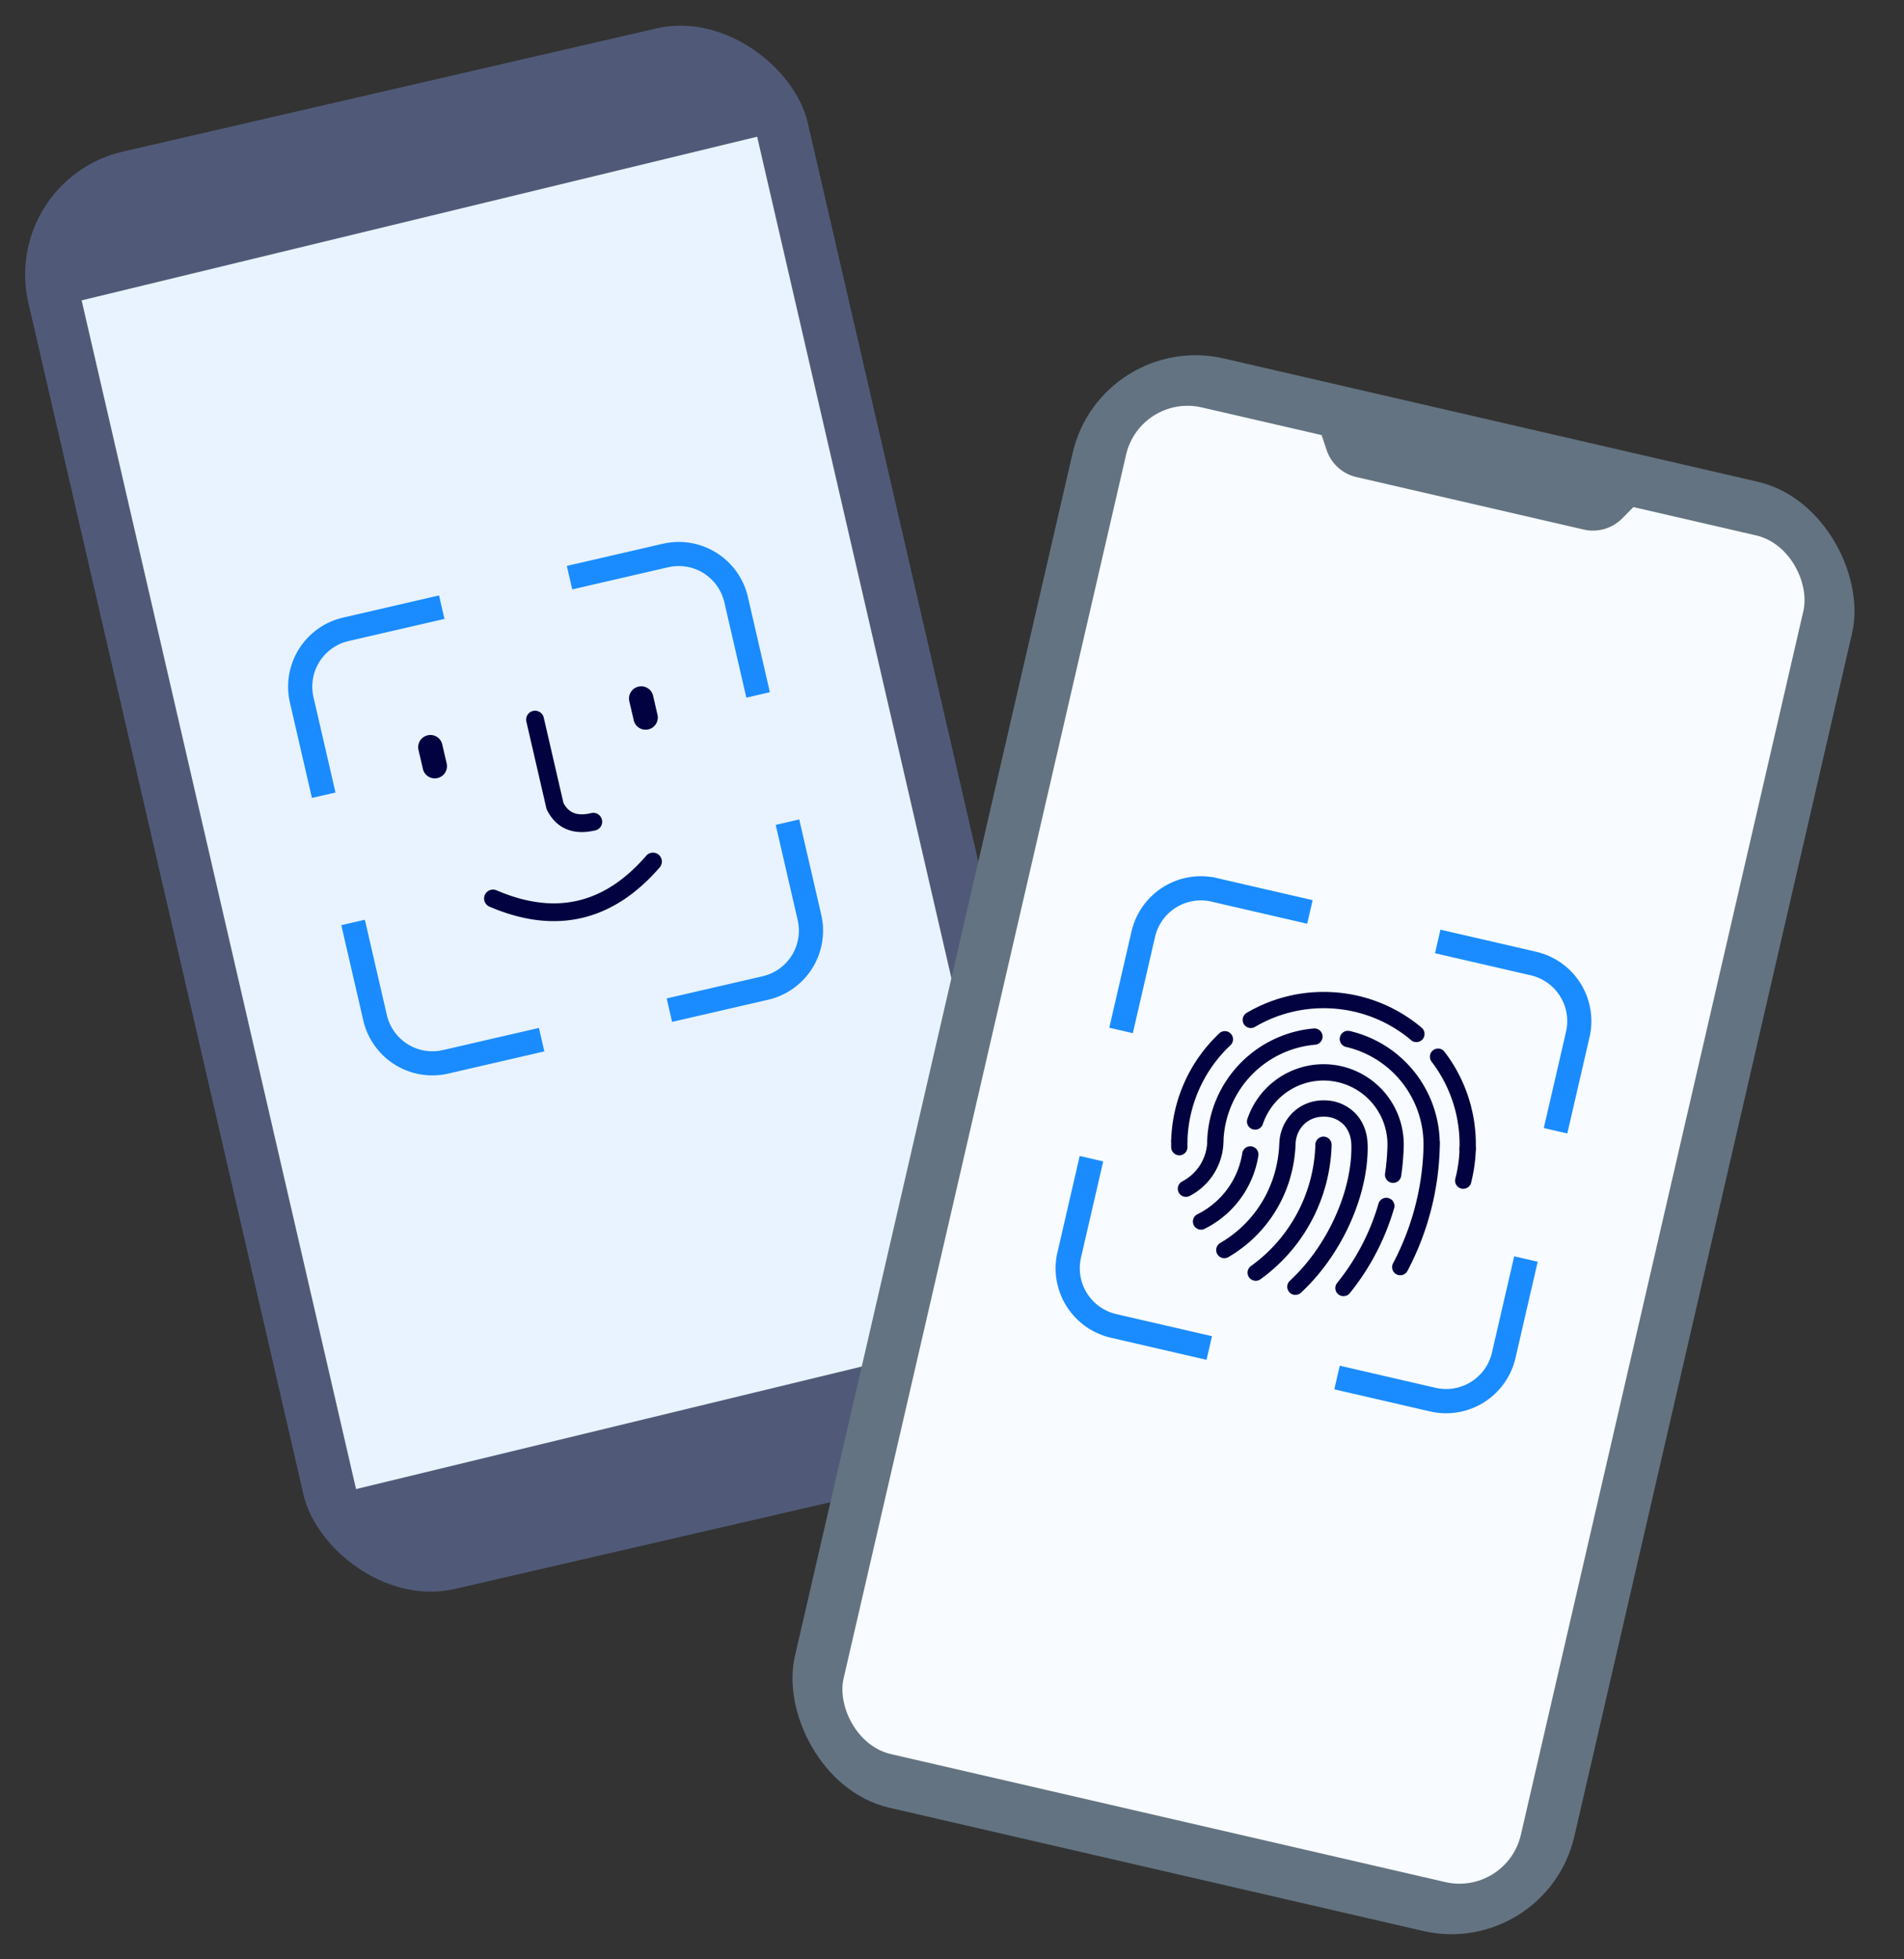 <svg width="69" height="71" fill="none" xmlns="http://www.w3.org/2000/svg"><rect width="100%" height="100%" fill="#333333" stroke="none"/><rect x="0" y="6.521" width="28.988" height="53.456" rx="4.572" transform="rotate(-13 0 6.52)" fill="#505A78"/><rect x="2.278" y="7.937" width="25.187" height="49.671" rx="2.286" transform="rotate(-13 2.278 7.937)" fill="#E8F3FF"/><path fill-rule="evenodd" clip-rule="evenodd" d="m24.061 19.9-11.576 2.673a2.37 2.37 0 0 0-1.783 2.84l2.66 11.522a2.37 2.37 0 0 0 2.847 1.77l11.576-2.672a2.37 2.37 0 0 0 1.783-2.839l-2.66-11.523a2.37 2.37 0 0 0-2.847-1.77Zm-12.654 3.974a1.897 1.897 0 0 1 1.184-.84l11.576-2.672a1.897 1.897 0 0 1 2.278 1.416l2.66 11.523a1.896 1.896 0 0 1-1.426 2.271l-11.576 2.673a1.897 1.897 0 0 1-2.278-1.416l-2.66-11.523a1.897 1.897 0 0 1 .242-1.432Z" fill="#1A8CFF"/><path d="m12.485 22.573-.045-.195a.2.2 0 0 0-.15.24l.195-.045Zm0 0 .045.195a.2.2 0 0 0 .15-.24l-.195.046Zm-1.783 2.84-.195.045.195-.045Zm2.66 11.522.195-.045-.195.045Zm2.847 1.77.045.196-.045-.195Zm11.576-2.672-.044-.195.044.195Zm1.783-2.839.195-.044-.195.044Zm-2.66-11.523-.195.045.195-.045ZM12.59 23.034l.045.195-.045-.195Zm-1.184.84-.169-.106.17.106Zm12.76-3.512.045.194-.045-.195Zm1.432.236.106-.17-.105.17Zm.846 1.18.195-.045-.195.045Zm2.66 11.523.195-.044-.195.044Zm-1.426 2.271-.044-.195.044.195Zm-11.576 2.673-.045-.195.045.195Zm-2.278-1.416-.195.045.195-.045Zm-2.66-11.523-.195.044.195-.044Zm1.365-2.538 11.576-2.673-.09-.39-11.576 2.673.09.39Zm.15-.24-.39.09.39-.09Zm-1.783 2.84a2.17 2.17 0 0 1 1.633-2.6l-.09-.39a2.57 2.57 0 0 0-1.933 3.08l.39-.09Zm2.66 11.522-2.66-11.522-.39.09 2.66 11.522.39-.09Zm2.607 1.621a2.17 2.17 0 0 1-2.607-1.62l-.39.09a2.57 2.57 0 0 0 3.087 1.92l-.09-.39Zm11.576-2.673-11.576 2.673.09.39 11.576-2.673-.09-.39Zm1.633-2.599a2.17 2.17 0 0 1-1.633 2.6l.09.39a2.57 2.57 0 0 0 1.933-3.08l-.39.09Zm-2.66-11.523 2.66 11.523.39-.09-2.66-11.523-.39.09Zm-2.607-1.62a2.17 2.17 0 0 1 2.607 1.62l.39-.09a2.57 2.57 0 0 0-3.087-1.92l.09.39Zm-11.56 2.743a2.096 2.096 0 0 0-1.308.929l.339.213c.24-.381.62-.652 1.059-.752l-.09-.39Zm11.576-2.672-11.576 2.672.09.39 11.576-2.673-.09-.39Zm1.583.261a2.096 2.096 0 0 0-1.583-.261l.09.39a1.696 1.696 0 0 1 1.282.21l.211-.339Zm.935 1.305a2.096 2.096 0 0 0-.935-1.305l-.211.34c.382.238.654.617.756 1.055l.39-.09Zm2.66 11.523-2.66-11.523-.39.09 2.66 11.523.39-.09Zm-1.576 2.511a2.096 2.096 0 0 0 1.576-2.51l-.39.089a1.696 1.696 0 0 1-1.276 2.031l.09.39ZM16.148 38.44l11.576-2.673-.09-.39-11.576 2.673.09.39Zm-1.583-.261a2.097 2.097 0 0 0 1.583.26l-.09-.389a1.697 1.697 0 0 1-1.282-.211l-.21.34Zm-.935-1.305c.127.542.463 1.011.935 1.305l.211-.34a1.697 1.697 0 0 1-.756-1.056l-.39.091Zm-2.66-11.523 2.66 11.523.39-.09-2.66-11.523-.39.09Zm.268-1.583a2.097 2.097 0 0 0-.268 1.582l.39-.089c-.1-.439-.022-.9.217-1.28l-.339-.213Z" fill="#1A8CFF"/><path d="m21.918 26.464 6.02-1.39L29 29.685l-6.019 1.39 1.384 5.992-4.63 1.069-1.384-5.993-6.02 1.39-1.064-4.61 6.02-1.389-1.384-5.992 4.63-1.07 1.384 5.993Z" fill="#E8F3FF"/><path fill-rule="evenodd" clip-rule="evenodd" d="M19.337 25.845c.128-.03.255.05.285.178l.716 3.104c.216.41.56.547 1.094.423a.237.237 0 1 1 .106.461c-.751.174-1.32-.063-1.637-.696l-.012-.025-.73-3.16a.238.238 0 0 1 .178-.285Zm4.506 5.529c-1.679 1.94-3.722 2.413-6.071 1.401a.235.235 0 0 1-.123-.31.239.239 0 0 1 .312-.125c2.158.93 3.979.51 5.522-1.274a.239.239 0 0 1 .335-.026.236.236 0 0 1 .025.334Z" fill="#020241"/><path d="m20.338 29.127-.083.02.002.01.006.01.075-.04Zm1.094.423.019.084.005-.002-.024-.082Zm.238.062.061-.06-.061.06Zm.055.24.081.026-.081-.027Zm-.187.16-.014-.086-.005.002.02.083Zm-1.637-.697-.077.038.077-.038Zm-.012-.025-.084.02.002.01.005.008.076-.038Zm-2.117 3.485.034-.078-.034.078Zm6.07-1.401.066.056-.065-.056Zm-6.196 1.271-.08.032.08-.032Zm.003-.18-.079-.035.079.034Zm.312-.125.034-.078-.034.078Zm5.522-1.274-.065-.056.065.056Zm.335-.026.056-.065-.056.065Zm.082.162-.086.006.086-.006Zm-4.195-5.198a.323.323 0 0 0-.387-.242l.038.167a.152.152 0 0 1 .182.114l.167-.039Zm.717 3.104-.717-3.104-.167.038.717 3.104.167-.038Zm.99.359c-.257.059-.457.053-.615-.008-.156-.06-.282-.18-.383-.372l-.151.08c.115.219.268.373.471.452.202.078.44.079.717.015l-.039-.167Zm.32.085a.323.323 0 0 0-.325-.084l.05.164a.151.151 0 0 1 .151.04l.123-.12Zm.074.326a.323.323 0 0 0-.075-.326l-.123.12a.15.15 0 0 1 .036.152l.162.054Zm-.254.218a.323.323 0 0 0 .254-.218l-.162-.053a.151.151 0 0 1-.12.102l.028.169Zm-1.728-.742c.167.331.402.565.7.69.296.126.645.14 1.033.05l-.038-.166c-.363.083-.674.066-.929-.042-.254-.107-.462-.308-.613-.609l-.153.077Zm-.012-.026.012.025.154-.076-.013-.025-.153.076Zm-.737-3.179.73 3.16.167-.038-.73-3.16-.167.038Zm.243-.387a.323.323 0 0 0-.243.387l.167-.038a.152.152 0 0 1 .114-.182l-.038-.167Zm-1.58 7.092c1.187.511 2.304.65 3.34.411 1.036-.239 1.981-.854 2.83-1.835l-.13-.112c-.83.96-1.746 1.551-2.739 1.78-.992.23-2.072.099-3.233-.401l-.068.157Zm-.172-.177c.031.08.094.143.172.177l.068-.157a.15.15 0 0 1-.08-.083l-.16.063Zm.004-.247a.322.322 0 0 0-.004.247l.16-.063a.15.15 0 0 1 .001-.116l-.157-.068Zm.425-.168a.324.324 0 0 0-.425.168l.157.069a.153.153 0 0 1 .2-.08l.068-.157Zm5.423-1.252c-.763.882-1.589 1.42-2.485 1.627-.895.207-1.871.084-2.938-.375l-.068.157c1.092.47 2.105.602 3.045.385.94-.217 1.795-.78 2.576-1.682l-.13-.112Zm.456-.035a.324.324 0 0 0-.456.034l.13.113a.153.153 0 0 1 .214-.016l.111-.13Zm.111.22a.322.322 0 0 0-.111-.22l-.112.13a.15.15 0 0 1 .052.103l.171-.012Zm-.077.235a.322.322 0 0 0 .077-.235l-.17.013a.15.15 0 0 1-.037.11l.13.112Z" fill="#020241"/><path fill-rule="evenodd" clip-rule="evenodd" d="M15.944 26.995a.356.356 0 1 0-.694.161l.159.688a.356.356 0 1 0 .694-.16l-.159-.689Zm7.64-1.764a.356.356 0 1 0-.694.161l.159.688a.357.357 0 0 0 .695-.16l-.16-.689Z" fill="#020241"/><path d="m15.944 26.995.084-.02-.084.02Zm-.694.161.084-.02-.084.02Zm.159.688-.084.019.084-.02Zm.694-.16-.083.019.083-.02Zm7.482-2.453-.084.02.084-.02Zm-.695.161-.084.02.084-.02Zm.159.688.083-.02-.083.02Zm.695-.16.083-.02-.084.02Zm-8.208.892a.27.27 0 0 1 .325.203l.167-.04a.442.442 0 0 0-.53-.33l.038.167Zm-.202.325a.27.27 0 0 1 .202-.325l-.038-.167a.442.442 0 0 0-.332.53l.168-.038Zm.158.687-.158-.687-.168.038.16.688.166-.039Zm.325.203a.27.27 0 0 1-.325-.203l-.167.039a.442.442 0 0 0 .53.331l-.038-.167Zm.203-.324a.27.27 0 0 1-.203.324l.038.167a.442.442 0 0 0 .332-.53l-.167.039Zm-.16-.688.16.688.167-.039-.16-.688-.166.039Zm7.317-1.967a.27.27 0 0 1 .324.203l.167-.039a.442.442 0 0 0-.53-.331l.038.167Zm-.204.325a.27.27 0 0 1 .204-.325l-.039-.167a.442.442 0 0 0-.332.53l.167-.038Zm.16.688-.16-.688-.167.038.16.688.166-.038Zm.324.203a.27.27 0 0 1-.325-.203l-.167.038a.442.442 0 0 0 .53.332l-.038-.168Zm.203-.325a.27.27 0 0 1-.203.325l.038.167a.442.442 0 0 0 .332-.53l-.167.038Zm-.159-.688.159.688.167-.039-.159-.688-.167.039Z" fill="#020241"/><path d="m2.607 7.379 23.308-5.107s2.364 2.484 1.861 2.6L2.606 10.97c-.502.116-.328-2.178-.328-2.178l.329-1.413ZM37.23 51.656l-23.308 5.107s-2.364-2.484-1.862-2.6l25.17-6.098c.503-.116.329 2.178.329 2.178l-.33 1.413Z" fill="#505A78"/><rect x="39.9" y="11.962" width="28.992" height="53.897" rx="4.572" transform="rotate(13 39.9 11.962)" fill="#637381"/><rect x="41.323" y="14.249" width="25.19" height="50.082" rx="2.286" transform="rotate(13 41.323 14.249)" fill="#F8FBFF"/><path fill-rule="evenodd" clip-rule="evenodd" d="M55.63 34.685 44.05 32.01v.001a2.38 2.38 0 0 0-2.851 1.79l-2.683 11.617a2.381 2.381 0 0 0 1.779 2.859l11.578 2.673a2.38 2.38 0 0 0 2.852-1.79l2.682-11.618a2.38 2.38 0 0 0-1.779-2.858ZM42.507 32.72a1.905 1.905 0 0 1 1.437-.244l11.578 2.673a1.904 1.904 0 0 1 1.423 2.288l-2.682 11.617a1.905 1.905 0 0 1-2.282 1.432l-11.578-2.673a1.905 1.905 0 0 1-1.423-2.287l2.683-11.618c.112-.493.416-.92.844-1.188Z" fill="#1A8CFF"/><path d="m44.051 32.011.045-.194-.194-.045-.046.195.195.044Zm0 .001-.045.195.195.045.045-.195-.195-.045Zm-3.755 16.266.045-.195-.045.195Zm11.578 2.673-.045.195.045-.195Zm2.852-1.79.195.045-.195-.045Zm2.682-11.618-.195-.045.195.045Zm-13.464-5.067.045-.194-.045.194Zm11.578 2.673.045-.194-.045.194Zm1.185.849-.17.106.17-.106Zm.238 1.439-.195-.046.195.046Zm-2.682 11.617-.195-.045.195.045Zm-2.282 1.432-.045.195.045-.195Zm-11.578-2.673-.045.195.045-.195Zm-1.423-2.287.195.045-.195-.045Zm2.683-11.618.195.045-.195-.045Zm2.343-1.702 11.578 2.673.09-.39-11.578-2.672-.09.39Zm.24-.149-.39-.09.39.09Zm-2.852 1.79a2.18 2.18 0 0 1 2.612-1.64l.09-.39a2.58 2.58 0 0 0-3.091 1.94l.39.09Zm-2.682 11.617 2.682-11.618-.39-.09-2.681 11.618.39.09Zm1.629 2.62a2.181 2.181 0 0 1-1.629-2.62l-.39-.09a2.581 2.581 0 0 0 1.929 3.099l.09-.39Zm11.578 2.672L40.34 48.083l-.09.39 11.578 2.673.09-.39Zm2.612-1.64a2.18 2.18 0 0 1-2.612 1.64l-.09.39a2.581 2.581 0 0 0 3.092-1.94l-.39-.09Zm2.682-11.618-2.682 11.618.39.09 2.682-11.618-.39-.09Zm-1.629-2.618a2.18 2.18 0 0 1 1.63 2.618l.389.09a2.58 2.58 0 0 0-1.928-3.098l-.09.39Zm-11.594-2.6a2.104 2.104 0 0 0-1.588.27l.212.338c.383-.24.846-.319 1.286-.218l.09-.39Zm11.578 2.673L43.99 32.281l-.09.39 11.578 2.672.09-.39Zm1.31.938a2.104 2.104 0 0 0-1.31-.938l-.09.39c.44.103.822.376 1.06.76l.34-.212Zm.263 1.59a2.105 2.105 0 0 0-.263-1.59l-.34.212c.24.384.316.847.213 1.287l.39.09Zm-2.682 11.617 2.682-11.617-.39-.09-2.682 11.617.39.09Zm-.933 1.313c.473-.297.809-.769.933-1.313l-.39-.09c-.1.441-.373.824-.756 1.064l.213.34Zm-1.588.27a2.105 2.105 0 0 0 1.588-.27l-.213-.339a1.7 1.7 0 0 1-1.286.218l-.09.39Zm-11.579-2.674 11.578 2.673.09-.39-11.578-2.673-.09.39Zm-1.31-.938c.295.474.766.811 1.31.938l.09-.39a1.704 1.704 0 0 1-1.06-.76l-.34.212Zm-.262-1.59a2.104 2.104 0 0 0 .262 1.59l.34-.211a1.705 1.705 0 0 1-.213-1.288l-.39-.09Zm2.682-11.617L38.785 45.48l.39.09 2.683-11.618-.39-.09Zm.933-1.313a2.104 2.104 0 0 0-.933 1.313l.39.09a1.7 1.7 0 0 1 .755-1.064l-.212-.339Z" fill="#1A8CFF"/><path d="m50.814 39.692 6.02 1.39-1.072 4.647-6.02-1.39-1.395 6.042-4.631-1.07 1.395-6.041-6.02-1.39 1.072-4.647 6.02 1.39 1.395-6.042 4.632 1.07-1.395 6.041Z" fill="#F8FBFF"/><path fill-rule="evenodd" clip-rule="evenodd" d="M51.482 37.285a5.423 5.423 0 0 0-3.364-1.282 5.433 5.433 0 0 0-2.91.748.24.24 0 0 0 .059.437.237.237 0 0 0 .18-.026 4.957 4.957 0 0 1 2.657-.683 4.95 4.95 0 0 1 3.071 1.17.238.238 0 0 0 .307-.365Zm-7.256.202a5.482 5.482 0 0 0-1.727 3.847.238.238 0 0 0 .475.013 5.003 5.003 0 0 1 1.577-3.513.238.238 0 0 0-.325-.347Zm8.076.66a5.463 5.463 0 0 1 1.12 3.484.238.238 0 1 1-.474-.013 4.987 4.987 0 0 0-1.023-3.181.239.239 0 0 1 .22-.382.236.236 0 0 1 .157.091Z" fill="#020241"/><path d="m48.118 36.003-.002.057.002-.057Zm3.364 1.282.037-.044-.037.044Zm-6.275-.534-.029-.05.03.05Zm-.085.326.05-.029-.05.03Zm.145.11.014-.055-.014.056Zm.18-.024-.029-.05.03.05Zm2.657-.684-.001.057.002-.057Zm3.071 1.17-.037.044.037-.044Zm.335-.028-.043-.037.043.037Zm-9.01 3.713-.057-.002.057.002Zm1.727-3.847.039.041-.04-.041Zm-1.614 4.056.03-.049-.03.049Zm.238.006-.028-.05.028.05Zm.124-.202-.057-.002.057.002Zm1.577-3.513.039.042-.04-.042Zm.01-.336-.041.039.042-.04Zm-.165-.076.002-.057-.002.057Zm9.027 4.209-.057-.002.057.002Zm-1.121-3.485-.045.035.045-.035Zm.997 3.688-.028-.05.028.05Zm-.238-.007.03-.049-.03.05Zm-.113-.209-.057-.002.057.002Zm-1.023-3.181-.046.034.046-.034Zm.044-.335-.035-.045.035.045Zm-3.853-2.042a5.365 5.365 0 0 1 3.33 1.268l.073-.087a5.48 5.48 0 0 0-3.4-1.295l-.003.114Zm-2.88.74a5.374 5.374 0 0 1 2.88-.74l.003-.114a5.49 5.49 0 0 0-2.94.756l.057.098Zm-.065.248a.182.182 0 0 1 .065-.248l-.058-.098a.296.296 0 0 0-.105.404l.098-.058Zm.11.084a.18.18 0 0 1-.11-.084l-.099.058c.04.068.105.117.18.137l.03-.11Zm.138-.019a.18.18 0 0 1-.138.02l-.029.11c.076.02.157.009.225-.031l-.058-.099Zm2.687-.69a5.016 5.016 0 0 0-2.688.69l.059.099a4.9 4.9 0 0 1 2.626-.676l.003-.114Zm3.106 1.183a5.007 5.007 0 0 0-3.106-1.184l-.003.114a4.892 4.892 0 0 1 3.035 1.157l.074-.087Zm.255-.022a.18.18 0 0 1-.255.022l-.074.087c.125.105.311.09.416-.036l-.087-.073Zm-.022-.256a.181.181 0 0 1 .022.256l.087.073a.296.296 0 0 0-.035-.416l-.074.087Zm-8.889 4.007a5.425 5.425 0 0 1 1.709-3.806l-.078-.084a5.539 5.539 0 0 0-1.745 3.887l.114.003Zm.086.159a.18.18 0 0 1-.086-.159l-.114-.003a.295.295 0 0 0 .14.26l.06-.098Zm.18.005a.18.18 0 0 1-.18-.005l-.06.097c.09.056.202.059.295.008l-.055-.1Zm.095-.154a.18.18 0 0 1-.095.154l.055.1a.295.295 0 0 0 .154-.25l-.114-.004Zm1.595-3.552a5.06 5.06 0 0 0-1.595 3.552l.114.003a4.946 4.946 0 0 1 1.559-3.472l-.078-.083Zm.008-.256a.181.181 0 0 1-.008.256l.078.083a.296.296 0 0 0 .014-.417l-.084.078Zm-.126-.058a.18.18 0 0 1 .126.058l.084-.078a.294.294 0 0 0-.206-.094l-.004.114Zm-.13.05a.18.18 0 0 1 .13-.05l.004-.114a.294.294 0 0 0-.212.08l.079.083Zm9.216 4.104a5.52 5.52 0 0 0-1.133-3.522l-.09.07a5.406 5.406 0 0 1 1.109 3.448l.114.004Zm-.154.25a.295.295 0 0 0 .154-.25l-.114-.004a.18.18 0 0 1-.095.154l.055.1Zm-.295-.007c.09.055.202.058.295.008l-.055-.1a.18.18 0 0 1-.18-.006l-.06.098Zm-.14-.26a.295.295 0 0 0 .14.26l.06-.098a.18.18 0 0 1-.086-.158l-.114-.003Zm-1.012-3.145a4.93 4.93 0 0 1 1.012 3.146l.114.003a5.044 5.044 0 0 0-1.035-3.218l-.09.07Zm.055-.414a.296.296 0 0 0-.055.414l.091-.07a.182.182 0 0 1 .034-.254l-.07-.09Zm.218-.059a.294.294 0 0 0-.218.059l.07.09a.18.18 0 0 1 .133-.035l.015-.114Zm.195.114a.294.294 0 0 0-.195-.114l-.015.114a.18.18 0 0 1 .12.069l.09-.07Z" fill="#020241"/><path fill-rule="evenodd" clip-rule="evenodd" d="M53.262 42.82c.097-.387.152-.785.164-1.189a.238.238 0 0 0-.475-.013 5.06 5.06 0 0 1-.15 1.085.238.238 0 1 0 .461.117Zm-10.76-1.486c-.003.08-.003.16-.002.24a.237.237 0 1 0 .475-.008c0-.073 0-.146.002-.22a.238.238 0 0 0-.475-.012Zm5.698.155a6.148 6.148 0 0 1-2.555 4.82.238.238 0 1 1-.277-.386 5.667 5.667 0 0 0 2.357-4.447.238.238 0 1 1 .475.013Z" fill="#020241"/><path d="m53.426 41.631.057.002-.057-.002Zm-.164 1.188-.055-.014v.001l.055.013Zm.05-1.397-.03.05.03-.05Zm-.237-.006-.027-.05.027.05Zm-.124.203.057.001-.057-.002Zm-.15 1.084.055.02v-.006l-.055-.014Zm.055.245-.041.04.04-.04Zm.243.062.017.054-.017-.054Zm.163-.19-.056-.013v.004l.056.009ZM42.5 41.573h.057-.057Zm.002-.24.057.002-.057-.001Zm.12.444-.027.05.027-.05Zm.238-.004.03.05-.03-.05Zm.115-.207h-.057.057Zm.002-.22.057.002-.057-.001Zm-.351-.215.027.05-.027-.05Zm3.019 5.179-.034-.047-.102.074.123.028.013-.055Zm2.555-4.82h.057-.057Zm-2.555 4.82.034.046.102-.073-.123-.029-.013.056Zm-.332-.054-.046.033.046-.033Zm.055-.334.033.047-.033-.047Zm2.357-4.446.057.002-.057-.002Zm.124-.202-.027-.05.027.05Zm.238.006.03-.049-.03.05Zm5.282.35a5.49 5.49 0 0 1-.162 1.175l.11.028c.099-.39.154-.792.166-1.2l-.114-.003Zm-.086-.159a.18.18 0 0 1 .086.159l.114.003a.295.295 0 0 0-.14-.26l-.06.098Zm-.18-.005a.18.18 0 0 1 .18.005l.06-.097a.295.295 0 0 0-.295-.008l.054.1Zm-.095.154a.18.18 0 0 1 .094-.154l-.054-.1a.295.295 0 0 0-.154.25l.114.004Zm-.151 1.097c.09-.356.14-.723.151-1.097l-.114-.003c-.01.366-.06.724-.148 1.073l.11.027Zm.04.191a.181.181 0 0 1-.042-.186l-.107-.037a.296.296 0 0 0 .067.303l.082-.08Zm.184.047a.181.181 0 0 1-.184-.047l-.082.08c.078.08.194.11.3.076l-.034-.109Zm.125-.144a.181.181 0 0 1-.125.144l.035.11a.296.296 0 0 0 .203-.236l-.113-.018Zm0-.005.112.026-.111-.026Zm-10.649-1.234a5.2 5.2 0 0 1 .002-.237l-.115-.003a4.881 4.881 0 0 0 0 .242l.113-.002Zm.093.155a.18.18 0 0 1-.093-.155l-.114.002c.002.105.06.202.152.253l.055-.1Zm.18-.003a.18.18 0 0 1-.18.003l-.055.1c.092.051.204.05.294-.005l-.058-.098Zm.088-.157a.18.18 0 0 1-.087.157l.058.098a.295.295 0 0 0 .144-.257l-.115.002Zm.002-.222a5.272 5.272 0 0 0-.002.221l.115-.001a5.04 5.04 0 0 1 .001-.217l-.114-.003Zm-.086-.159a.18.18 0 0 1 .086.16l.114.002a.295.295 0 0 0-.14-.26l-.06.098Zm-.18-.005a.181.181 0 0 1 .18.005l.06-.097a.295.295 0 0 0-.295-.008l.054.1Zm-.095.154a.181.181 0 0 1 .094-.154l-.054-.1a.295.295 0 0 0-.155.251l.115.003Zm3.12 5.021a6.205 6.205 0 0 0 2.578-4.865l-.114-.003a6.09 6.09 0 0 1-2.532 4.775l.067.093Zm-.02-.102h-.001l-.026.111.026-.11Zm-.392.035a.295.295 0 0 0 .412.067l-.067-.093a.18.18 0 0 1-.252-.04l-.093.066Zm.068-.413a.296.296 0 0 0-.068.413l.093-.067a.182.182 0 0 1 .041-.253l-.066-.093Zm2.333-4.401a5.61 5.61 0 0 1-2.333 4.401l.066.093a5.725 5.725 0 0 0 2.38-4.491l-.113-.003Zm.154-.252a.295.295 0 0 0-.154.252l.114.003a.18.18 0 0 1 .094-.154l-.054-.1Zm.295.008a.295.295 0 0 0-.295-.008l.054.1a.18.18 0 0 1 .181.006l.06-.098Zm.14.26a.295.295 0 0 0-.14-.26l-.06.098a.18.18 0 0 1 .086.159l.114.003Z" fill="#020241"/><path fill-rule="evenodd" clip-rule="evenodd" d="M49.506 41.515c.024 1.825-.953 3.951-2.4 5.288a.237.237 0 1 1-.322-.35c1.35-1.248 2.269-3.247 2.247-4.932-.006-.669-.422-1.097-1.039-1.114-.6-.016-1.075.43-1.098 1.048-.063 1.712-.973 3.214-2.406 4.048a.237.237 0 0 1-.325-.087.24.24 0 0 1 .087-.326c1.293-.752 2.112-2.104 2.169-3.652.032-.88.725-1.531 1.586-1.508.873.025 1.493.661 1.501 1.585ZM43.42 44.05a3.05 3.05 0 0 0 1.654-2.24.238.238 0 1 1 .47.075 3.529 3.529 0 0 1-1.913 2.592.237.237 0 0 1-.319-.107.24.24 0 0 1 .108-.32Z" fill="#020241"/><path d="m47.105 46.803.04.042-.04-.042Zm2.401-5.288h-.057.057Zm-2.736 5.274.042-.038-.042.038Zm.014-.337.038.042-.038-.042Zm2.247-4.931h-.057.057Zm-1.039-1.114.002-.057-.002.057Zm-1.098 1.048-.057-.002.057.002Zm-2.406 4.048.029.05-.029-.05Zm-.325-.087.05-.028-.05.028Zm.087-.326-.029-.05.029.05Zm2.169-3.652-.057-.002.057.002Zm1.586-1.508.002-.057-.002.057Zm-2.93 1.88.056.009v-.004l-.057-.006Zm-1.655 2.24-.025-.051.025.05Zm2.045-2.399.037-.043-.037.043Zm.078.234-.056-.012v.003l.056.01Zm-1.912 2.592-.026-.05.026.05Zm-.319-.107.052-.026-.051.026Zm3.832 2.475c1.458-1.346 2.443-3.488 2.42-5.331l-.115.002c.023 1.807-.945 3.918-2.382 5.245l.077.084Zm-.417-.017c.11.12.298.127.417.017l-.077-.084a.18.18 0 0 1-.255-.01l-.085.077Zm.018-.418a.296.296 0 0 0-.017.418l.084-.077a.181.181 0 0 1 .01-.257l-.077-.084Zm2.229-4.888c.022 1.667-.889 3.651-2.23 4.888l.078.084c1.362-1.256 2.288-3.27 2.266-4.974l-.114.002Zm-.984-1.058a.985.985 0 0 1 .709.295c.17.18.272.44.275.762h.114c-.003-.347-.113-.636-.306-.84a1.099 1.099 0 0 0-.788-.33l-.004.113Zm-1.04.993c.022-.587.472-1.008 1.04-.993l.004-.114c-.633-.017-1.133.455-1.157 1.103l.114.004Zm-2.433 4.095c1.45-.844 2.37-2.363 2.434-4.095l-.114-.004c-.063 1.693-.962 3.176-2.378 4l.058.1Zm-.403-.108c.081.142.262.19.403.108l-.057-.099a.18.18 0 0 1-.247-.066l-.099.057Zm.107-.403a.296.296 0 0 0-.107.404l.099-.058a.182.182 0 0 1 .066-.248l-.058-.098Zm2.14-3.605c-.056 1.529-.864 2.862-2.14 3.605l.058.099c1.31-.763 2.14-2.132 2.197-3.7l-.114-.004Zm1.646-1.563c-.893-.024-1.612.653-1.645 1.563l.114.005c.031-.85.698-1.476 1.528-1.454l.003-.114Zm1.556 1.641c-.004-.475-.166-.879-.442-1.168a1.572 1.572 0 0 0-1.114-.473l-.003.114c.422.012.78.172 1.035.438.253.266.406.641.41 1.09h.114Zm-4.545.286a2.993 2.993 0 0 1-1.623 2.2l.051.102a3.108 3.108 0 0 0 1.685-2.282l-.113-.019Zm.182-.241a.295.295 0 0 0-.183.245l.114.011a.18.18 0 0 1 .112-.15l-.043-.106Zm.302.049a.295.295 0 0 0-.302-.049l.043.106a.18.18 0 0 1 .185.03l.074-.087Zm.097.29a.295.295 0 0 0-.097-.29l-.074.087a.18.18 0 0 1 .06.178l.111.025Zm-1.943 2.63a3.586 3.586 0 0 0 1.944-2.634l-.113-.018a3.471 3.471 0 0 1-1.882 2.55l.051.102Zm-.225.016c.074.025.155.02.225-.015l-.05-.103a.18.18 0 0 1-.138.01l-.037.108Zm-.17-.15a.295.295 0 0 0 .17.15l.037-.108a.18.18 0 0 1-.104-.092l-.103.05Zm.134-.395a.296.296 0 0 0-.134.396l.103-.05a.182.182 0 0 1 .082-.244l-.05-.102Z" fill="#020241"/><path fill-rule="evenodd" clip-rule="evenodd" d="m50.813 41.56-.004.151-.002.001a8.864 8.864 0 0 1-.084.876.238.238 0 1 1-.47-.068 8.38 8.38 0 0 0 .084-.973l.002-.046a2.377 2.377 0 0 0-4.633-.772.238.238 0 0 1-.451-.15 2.86 2.86 0 0 1 2.788-1.958 2.854 2.854 0 0 1 2.77 2.939Zm-.351 2.226a8.76 8.76 0 0 1-1.59 3.038.238.238 0 0 1-.37-.3 8.282 8.282 0 0 0 1.504-2.872.238.238 0 1 1 .456.134Z" fill="#020241"/><path d="m50.809 41.711.03.049.026-.017.001-.03-.057-.002Zm.004-.151-.057-.002.057.002Zm-.006.152-.03-.048-.026.015-.001.03.057.003Zm-.084.876-.056-.008v.003l.056.005Zm-.388.164.036-.044-.036.044Zm-.082-.232.056.011v-.003l-.056-.008Zm.084-.973-.057-.002.057.002Zm.002-.046.057.002-.057-.002Zm-2.31-2.403.002-.057-.002.057Zm-2.323 1.63.053.022v-.003l-.053-.018Zm-.296.138.018-.054-.018.054Zm-.155-.287-.055-.018v.003l.055.015Zm2.788-1.958.002-.057-.002.057Zm.828 8.203-.055-.013.1.05-.044-.037Zm1.591-3.038-.054-.02v.004l.054.016Zm-1.59 3.038.055.013-.1-.05.045.037Zm-.222.085-.01.056.01-.056Zm-.185-.15.053-.02-.053.02Zm.037-.235.044.036-.044-.036Zm1.504-2.872.055.016v-.005l-.055-.011Zm.17-.182-.014-.056.015.056Zm.24.07-.042.038.043-.038Zm.45-1.827.004-.151-.114-.004-.004.151.114.004Zm-.029.048.002-.002-.06-.096h-.002l.06.098Zm-.057.835c.042-.292.07-.586.084-.881l-.114-.006a8.78 8.78 0 0 1-.083.87l.113.017Zm-.18.244a.295.295 0 0 0 .18-.247l-.114-.01a.181.181 0 0 1-.11.152l.045.105Zm-.301-.044c.084.07.2.087.302.044l-.045-.105a.181.181 0 0 1-.185-.027l-.072.088Zm-.102-.288a.295.295 0 0 0 .102.288l.072-.088a.181.181 0 0 1-.062-.177l-.112-.023Zm.083-.963a8.43 8.43 0 0 1-.084.966l.114.017c.047-.325.075-.652.084-.98l-.114-.003Zm.001-.045v.045l.113.004.002-.046-.115-.003Zm-2.253-2.345a2.32 2.32 0 0 1 2.253 2.346l.115.001a2.434 2.434 0 0 0-2.365-2.461l-.003.114Zm-2.268 1.592a2.326 2.326 0 0 1 2.268-1.592l.003-.114a2.44 2.44 0 0 0-2.38 1.67l.109.036Zm-.368.173a.295.295 0 0 0 .367-.17l-.106-.043a.181.181 0 0 1-.225.105l-.036.108Zm-.193-.356c-.04.15.044.307.193.356l.036-.108a.18.18 0 0 1-.118-.219l-.11-.029Zm2.846-2a2.917 2.917 0 0 0-2.845 1.997l.109.036a2.803 2.803 0 0 1 2.733-1.919l.003-.114Zm2.825 2.998a2.91 2.91 0 0 0-2.825-2.998l-.003.114a2.796 2.796 0 0 1 2.714 2.88l.114.004Zm-1.954 5.298a8.817 8.817 0 0 0 1.6-3.058l-.109-.032a8.7 8.7 0 0 1-1.58 3.018l.089.072Zm-.1-.05v.001l.111.026-.111-.026Zm-.175.155a.295.295 0 0 0 .275-.105l-.089-.072a.18.18 0 0 1-.169.064l-.017.113Zm-.23-.186c.038.099.125.17.23.186l.017-.113a.18.18 0 0 1-.14-.113l-.107.04Zm.047-.29a.295.295 0 0 0-.047.29l.107-.04a.18.18 0 0 1 .029-.179l-.09-.072Zm1.493-2.853a8.226 8.226 0 0 1-1.493 2.852l.089.072a8.338 8.338 0 0 0 1.514-2.892l-.11-.032Zm.21-.222a.296.296 0 0 0-.211.227l.112.022a.181.181 0 0 1 .13-.138l-.03-.11Zm.298.088a.296.296 0 0 0-.297-.088l.03.11a.181.181 0 0 1 .182.054l.085-.076Zm.056.304a.296.296 0 0 0-.056-.304l-.085.076a.18.18 0 0 1 .035.187l.106.041Z" fill="#020241"/><path fill-rule="evenodd" clip-rule="evenodd" d="M48.615 37.595a.239.239 0 0 1 .286-.179 4.162 4.162 0 0 1 3.218 3.999h.005l-.005.18a10.062 10.062 0 0 1-1.165 4.433.238.238 0 1 1-.42-.223A9.586 9.586 0 0 0 51.64 41.7l.003-.117a3.687 3.687 0 0 0-2.849-3.702.239.239 0 0 1-.18-.286Zm-5.849 5.588a.239.239 0 0 1 .102-.32 1.74 1.74 0 0 0 .934-1.408l.002-.086a4.176 4.176 0 0 1 3.815-4.044.239.239 0 0 1 .038.475 3.698 3.698 0 0 0-3.372 3.457l-.004.125a2.213 2.213 0 0 1-1.195 1.904.236.236 0 0 1-.32-.103Z" fill="#020241"/><path d="m48.9 37.416.014-.056-.013.056Zm-.285.18.056.012-.056-.013Zm3.504 3.819h-.057v.045l.044.01.013-.055Zm.005 0 .057.002.002-.046-.046-.01-.013.055Zm-.005.18-.057-.001.057.002Zm-1.165 4.433.05.027-.05-.027Zm-.201.126-.002-.057.002.057Zm-.21-.112-.049.03.049-.03Zm-.009-.237.05.027-.05-.027ZM51.64 41.7l.057.002-.057-.002Zm.003-.117-.057-.002.057.002Zm-2.849-3.702.013-.056-.013.056Zm-5.925 4.981-.027-.05.026.05Zm-.103.321.051-.026-.05.026Zm1.036-1.728.057.004v-.003l-.057-.001Zm.002-.086-.057-.001.057.001Zm3.815-4.044-.003-.057h-.002l.005.057Zm.253.219-.057.004.057-.004Zm-.215.256.005.057h.001l-.006-.057Zm-3.372 3.457-.057-.004v.002l.057.002Zm-.004.125.057.002-.057-.002Zm-1.195 1.904-.026-.051.026.05Zm5.828-5.926a.296.296 0 0 0-.355.222l.112.026a.182.182 0 0 1 .217-.136l.026-.112Zm3.262 4.054a4.22 4.22 0 0 0-3.262-4.054l-.026.112a4.105 4.105 0 0 1 3.174 3.944l.114-.002Zm-.04-.054-.004-.001-.026.111.005.002.026-.112Zm.04.237.005-.18-.114-.003-.005.18.114.003Zm-1.171 4.458a10.118 10.118 0 0 0 1.17-4.458l-.113-.003a10.004 10.004 0 0 1-1.158 4.407l.1.054Zm-.25.156a.295.295 0 0 0 .25-.156L50.904 46a.18.18 0 0 1-.153.096l.004.114Zm-.26-.138c.055.09.155.142.26.138l-.004-.114a.18.18 0 0 1-.16-.085l-.097.06Zm-.011-.295a.295.295 0 0 0 .01.295l.097-.06a.18.18 0 0 1-.006-.181l-.101-.054Zm1.099-4.08a9.53 9.53 0 0 1-1.1 4.08l.102.054a9.644 9.644 0 0 0 1.112-4.13l-.114-.004Zm.003-.117-.003.118.114.003.003-.118-.114-.003Zm-2.805-3.644a3.63 3.63 0 0 1 2.805 3.644l.114.003a3.744 3.744 0 0 0-2.893-3.759l-.026.112Zm-.222-.355a.296.296 0 0 0 .222.355l.026-.112a.181.181 0 0 1-.136-.217l-.112-.026Zm-5.717 5.23a.296.296 0 0 0-.127.397l.102-.052a.182.182 0 0 1 .078-.244l-.053-.102Zm.903-1.362a1.678 1.678 0 0 1-.903 1.361l.053.102c.551-.285.916-.835.964-1.454l-.114-.009Zm.002-.082-.002.085.114.003.002-.086-.114-.002Zm3.867-4.1a4.233 4.233 0 0 0-3.867 4.1l.114.003a4.119 4.119 0 0 1 3.763-3.99l-.01-.113Zm.315.271a.296.296 0 0 0-.313-.271l.007.114a.181.181 0 0 1 .192.166l.114-.009Zm-.266.318a.296.296 0 0 0 .266-.318l-.114.01a.181.181 0 0 1-.163.194l.011.114Zm-3.321 3.404a3.64 3.64 0 0 1 3.32-3.404l-.01-.114a3.755 3.755 0 0 0-3.424 3.51l.114.008Zm-.004.123.004-.126-.114-.003-.004.126.114.003Zm-1.225 1.953a2.27 2.27 0 0 0 1.225-1.953l-.114-.004a2.156 2.156 0 0 1-1.164 1.855l.053.102Zm-.398-.128a.293.293 0 0 0 .398.127l-.053-.101a.18.18 0 0 1-.243-.078l-.102.052Z" fill="#020241"/><path d="m47.807 15.507 11.578 2.673-.595.603a1.49 1.49 0 0 1-1.397.406l-8.238-1.902a1.49 1.49 0 0 1-1.078-.978l-.27-.802Z" fill="#637381"/></svg>